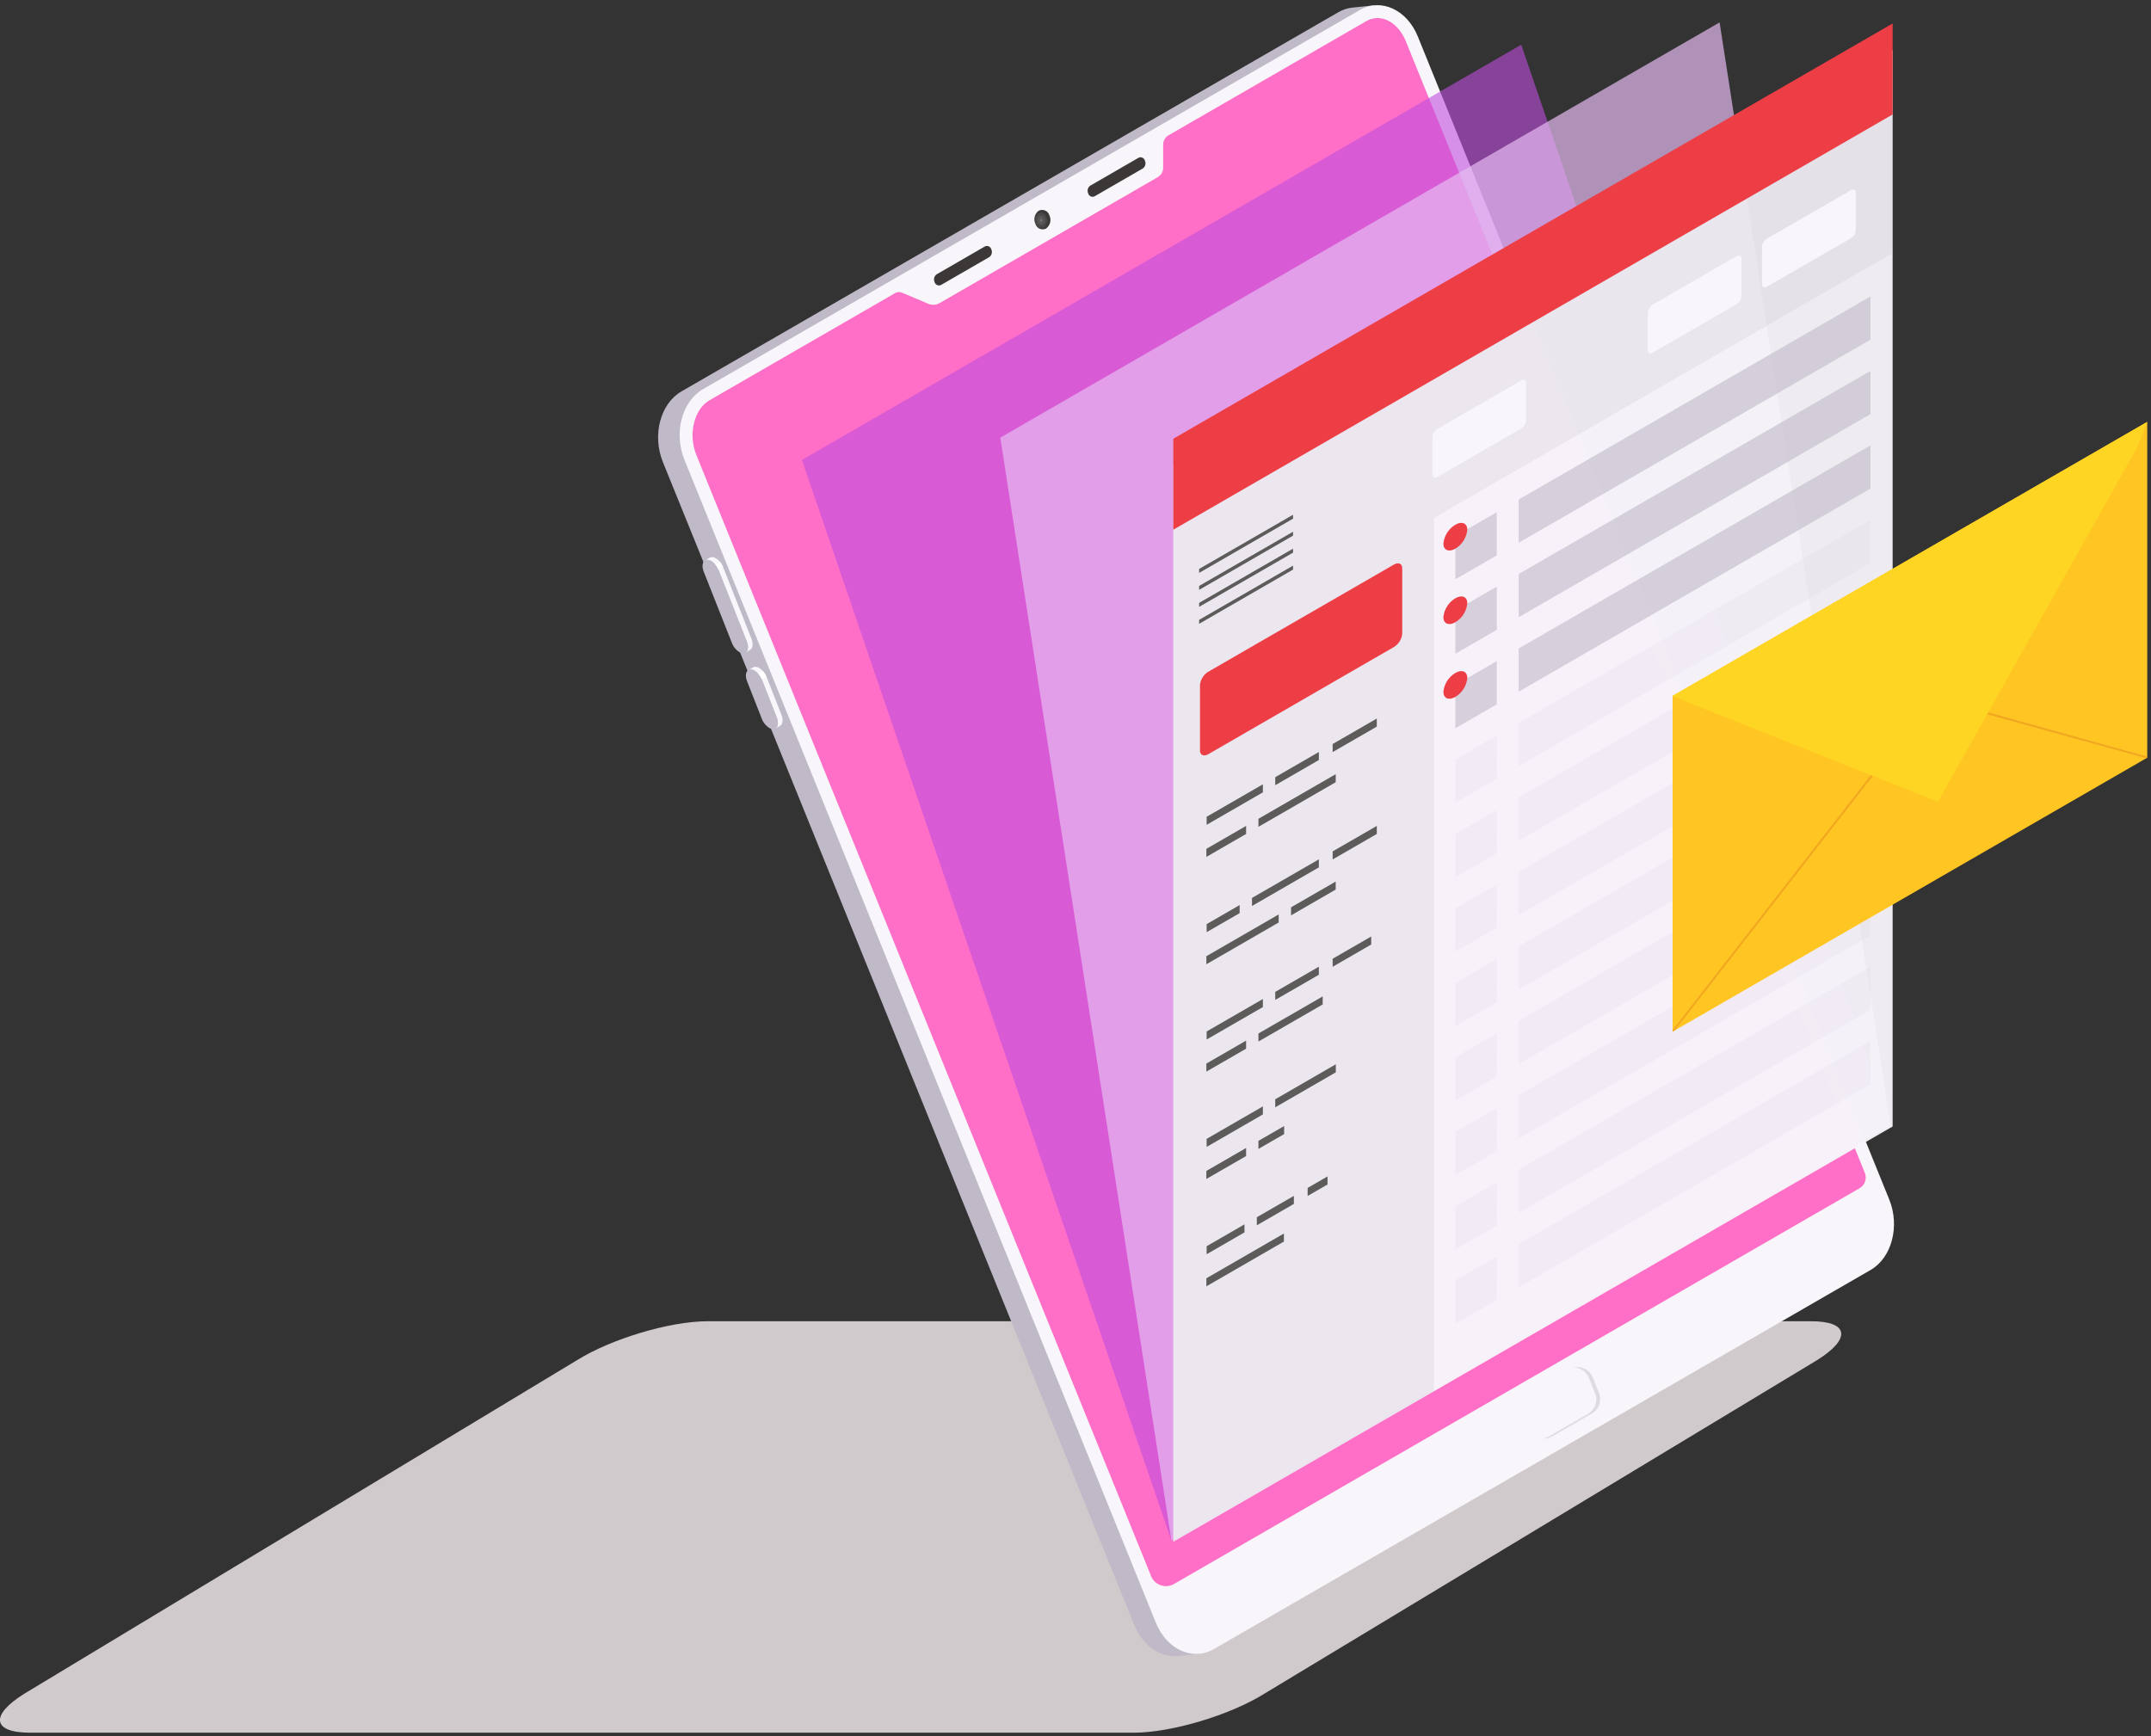 <svg xmlns="http://www.w3.org/2000/svg" xmlns:xlink="http://www.w3.org/1999/xlink" width="415" height="335" viewBox="0 0 415 335"><rect x="0" y="0" width="415" height="335" fill="#333333" stroke="none"/><defs><clipPath id="a"><rect width="414.271" height="333.353" fill="none"/></clipPath><clipPath id="b"><rect width="414.271" height="333.352" fill="none"/></clipPath><clipPath id="c"><rect width="355.235" height="79.397" fill="none"/></clipPath><clipPath id="d"><path d="M136.488,61.318c-7.3.012-18.579,3.392-25.206,7.538L4.639,133.221c-6.622,4.15-6.1,7.5,1.2,7.492l212.909,0c7.289-.012,18.584-3.388,25.206-7.538L350.6,68.81c6.627-4.15,6.088-7.509-1.2-7.492Z" transform="translate(0 -61.318)" fill="none"/></clipPath><linearGradient id="e" x1="0.006" y1="1" x2="0.017" y2="1" gradientUnits="objectBoundingBox"><stop offset="0" stop-color="#d8d3d4"/><stop offset="1" stop-color="#d0cacc"/></linearGradient><clipPath id="f"><rect width="238.447" height="318.588" fill="none"/></clipPath><clipPath id="g"><path d="M164.6.443a6.836,6.836,0,0,0-2.717.9L35.169,74.5c-4.1,2.365-5.686,8.461-3.587,13.638l90.955,224.415c1.64,4.042,5.074,6.328,8.453,5.972l4.162-.435L168.761.008Z" transform="translate(-30.657 -0.008)" fill="none"/></clipPath><linearGradient id="h" x1="-0.067" y1="1.104" x2="-0.055" y2="1.104" gradientUnits="objectBoundingBox"><stop offset="0" stop-color="#e0dbe1"/><stop offset="1" stop-color="#c0b9c8"/></linearGradient><clipPath id="i"><path d="M162.89.932c4.1-2.365,9.087-.07,11.187,5.107l82.195,202.8,8.76,21.619c2.087,5.144.5,11.245-3.6,13.605L134.715,317.22c-4.1,2.365-9.087.066-11.174-5.078L32.586,87.728c-2.1-5.177-.509-11.274,3.587-13.638Z" transform="translate(-31.661 0)" fill="none"/></clipPath><linearGradient id="j" x1="-0.549" y1="1.043" x2="-0.532" y2="1.043" gradientUnits="objectBoundingBox"><stop offset="0" stop-color="#faf8fc"/><stop offset="1" stop-color="#f8f6fa"/></linearGradient><clipPath id="k"><path d="M258.429,223.437,169.877,5.09C168.779,2.36,166.626.6,164.4.6a4.279,4.279,0,0,0-2.162.6L124.1,23.217a2.094,2.094,0,0,0-1.048,1.818V29.5a2.079,2.079,0,0,1-1.044,1.806l-42.087,24.3a2.431,2.431,0,0,1-2.158.137l-5.111-2.154a1.454,1.454,0,0,0-1.3.079L35.522,74.358c-2.986,1.723-4.142,6.56-2.531,10.553l87.736,216.343a3.1,3.1,0,0,0,4.415,1.52L257.406,226.41a2.4,2.4,0,0,0,1.023-2.974" transform="translate(-32.263 -0.6)" fill="none"/></clipPath><linearGradient id="l" x1="-0.192" y1="0.974" x2="-0.18" y2="0.974" gradientUnits="objectBoundingBox"><stop offset="0" stop-color="#6c21f8"/><stop offset="0.241" stop-color="#8b31ed"/><stop offset="0.766" stop-color="#d95ad3"/><stop offset="1" stop-color="#ff6ec7"/></linearGradient><clipPath id="m"><path d="M85.985,68.442,84.775,65.46a3.235,3.235,0,0,0-4.614-1.586l-7.716,4.456a3.232,3.232,0,0,0-1.383,4.013l1.209,2.982a3.233,3.233,0,0,0,4.614,1.586L84.6,72.46a3.237,3.237,0,0,0,1.383-4.017" transform="translate(-70.826 -63.44)" fill="none"/></clipPath><linearGradient id="n" x1="-18.161" y1="4.743" x2="-17.904" y2="4.743" xlink:href="#j"/><clipPath id="o"><rect width="2.39" height="2.956" fill="none"/></clipPath><clipPath id="p"><rect width="1.496" height="1.851" fill="none"/></clipPath><clipPath id="q"><rect width="0.513" height="0.634" fill="none"/></clipPath><clipPath id="r"><rect width="210.078" height="288.67" fill="none"/></clipPath><clipPath id="s"><rect width="171.808" height="292.971" fill="none"/></clipPath><clipPath id="t"><rect width="138.783" height="287.884" fill="none"/></clipPath><clipPath id="u"><rect width="138.783" height="287.885" fill="none"/></clipPath><clipPath id="w"><rect width="80.089" height="54.576" fill="none"/></clipPath><clipPath id="x"><rect width="80.089" height="54.575" fill="none"/></clipPath><clipPath id="ah"><rect width="41.428" height="11.764" fill="none"/></clipPath><clipPath id="ai"><rect width="50.144" height="64.167" fill="none"/></clipPath></defs><g transform="translate(-5167 3052)"><g transform="translate(5167 -3051)"><g clip-path="url(#a)"><g transform="translate(0 0)"><g clip-path="url(#b)"><g transform="translate(0 253.955)" style="mix-blend-mode:multiply;isolation:isolate"><g clip-path="url(#c)"><g transform="translate(-0.001 0.001)"><g clip-path="url(#d)"><rect width="359.208" height="79.424" transform="translate(-1.983 -0.016)" fill="url(#e)"/></g></g></g></g><g transform="translate(126.968 -0.001)" style="isolation:isolate"><g clip-path="url(#f)"><g transform="translate(0.001 0.034)"><g clip-path="url(#g)"><rect width="344.741" height="285.016" transform="matrix(0.521, -0.854, 0.854, 0.521, -142.979, 232.317)" fill="url(#h)"/></g></g><g transform="translate(4.159 0.001)"><g transform="translate(0 0)" clip-path="url(#i)"><rect width="236.633" height="321.018" transform="translate(-1.174 -1.433)" fill="url(#j)"/></g></g><g transform="translate(6.654 2.485)"><g clip-path="url(#k)"><rect width="356.207" height="378.176" transform="translate(-139.644 90.611) rotate(-33.144)" fill="url(#l)"/></g></g><g transform="translate(166.367 262.747)"><g clip-path="url(#m)"><rect width="16.132" height="15.001" transform="translate(-0.368 -0.547)" fill="url(#n)"/></g></g><path d="M82.691,68.4l-1.209-2.982a3.186,3.186,0,0,0-3.645-1.893,3.186,3.186,0,0,1,2.891,1.959l1.209,2.982a3.235,3.235,0,0,1-1.379,4.017l-7.716,4.456a3.182,3.182,0,0,1-.969.306,3.123,3.123,0,0,0,1.723-.377l7.716-4.452A3.24,3.24,0,0,0,82.691,68.4" transform="translate(98.831 199.35)" fill="#e0dbe1"/><path d="M54.556,11.877a.879.879,0,0,0-1.242-.555l-9.3,5.372a1.219,1.219,0,0,0-.4,1.5.882.882,0,0,0,1.234.563l9.3-5.372a1.221,1.221,0,0,0,.41-1.508" transform="translate(9.733 35.238)" fill="#3d3838"/><path d="M61.712,7.742a.879.879,0,0,0-1.242-.551l-9.3,5.372a1.218,1.218,0,0,0-.4,1.5A.882.882,0,0,0,52,14.626l9.3-5.372a1.226,1.226,0,0,0,.41-1.512" transform="translate(32.214 22.26)" fill="#3d3838"/><path d="M51.084,10.649a1.467,1.467,0,0,0-2.067-.94,2.046,2.046,0,0,0-.654,2.514,1.46,1.46,0,0,0,2.046.928,2.039,2.039,0,0,0,.675-2.5" transform="translate(24.429 29.956)" fill="#3d3838"/><g transform="translate(72.697 40.033)" opacity="0.1"><g clip-path="url(#o)"><path d="M50.469,10.536A1.146,1.146,0,0,0,48.854,9.8a1.59,1.59,0,0,0-.509,1.959,1.142,1.142,0,0,0,1.6.729,1.6,1.6,0,0,0,.526-1.955" transform="translate(-48.208 -9.665)" fill="#cfd5d5"/></g></g><g transform="translate(73.143 40.586)" opacity="0.1"><g clip-path="url(#p)"><path d="M49.733,10.344a.722.722,0,0,0-1.015-.46,1,1,0,0,0-.319,1.226.713.713,0,0,0,1,.456,1,1,0,0,0,.331-1.222" transform="translate(-48.316 -9.799)" fill="#cfd5d5"/></g></g><g transform="translate(73.635 41.194)" opacity="0.2" style="mix-blend-mode:screen;isolation:isolate"><g clip-path="url(#q)"><path d="M48.921,10.133a.246.246,0,0,0-.348-.157.345.345,0,0,0-.108.422.243.243,0,0,0,.344.153.346.346,0,0,0,.112-.418" transform="translate(-48.435 -9.947)" fill="#cfd5d5"/></g></g><path d="M41.214,40.041l-2.833-7.215a4.211,4.211,0,0,0-.7-1.147,3.1,3.1,0,0,0-.741-.625,1.46,1.46,0,0,0-.845-.224.968.968,0,0,0-.335.108l-.895.522a.783.783,0,0,1,.331-.108,1.452,1.452,0,0,1,.845.224,2.937,2.937,0,0,1,.741.625,4,4,0,0,1,.65,1.019c.054.128,2.883,7.343,2.883,7.343.4.994.278,1.88-.24,2.183l.895-.522c.522-.3.642-1.185.244-2.183" transform="translate(-17.434 96.844)" fill="#f9f7fb"/><path d="M40.685,40.167l-2.829-7.215a3.682,3.682,0,0,0-1.445-1.773,1.46,1.46,0,0,0-.845-.224c-.8.091-1.056,1.1-.584,2.286l2.833,7.215a3.64,3.64,0,0,0,1.445,1.773,1.422,1.422,0,0,0,.845.224c.791-.075,1.056-1.1.58-2.286" transform="translate(-17.805 97.24)" fill="#c0b9c8"/><path d="M35.328,31.554l.895-.522a3.956,3.956,0,0,1,.65,1.023l-.895.522a4.068,4.068,0,0,0-.65-1.023" transform="translate(-15.98 97.492)" fill="#fff"/><path d="M41.776,41.444,36.347,27.71a4.132,4.132,0,0,0-.7-1.147,2.865,2.865,0,0,0-.733-.617,1.4,1.4,0,0,0-.845-.224.842.842,0,0,0-.331.1l-.895.522a.924.924,0,0,1,.327-.108,1.465,1.465,0,0,1,.849.224,3.05,3.05,0,0,1,.733.621,3.918,3.918,0,0,1,.634.994c.062.153,5.492,13.887,5.492,13.887.4.994.265,1.868-.253,2.17l.895-.518c.522-.3.65-1.18.253-2.174" transform="translate(-23.774 80.793)" fill="#f9f7fb"/><path d="M41.254,41.566l-5.43-13.73A3.567,3.567,0,0,0,34.4,26.072a1.4,1.4,0,0,0-.845-.224c-.8.091-1.056,1.118-.6,2.278l5.43,13.734a3.675,3.675,0,0,0,1.433,1.777,1.393,1.393,0,0,0,.841.211c.8-.075,1.073-1.093.6-2.282" transform="translate(-24.15 81.189)" fill="#c0b9c8"/><path d="M33.308,26.442l.895-.522a3.9,3.9,0,0,1,.634,1l-.895.522a3.943,3.943,0,0,0-.634-1" transform="translate(-22.326 81.432)" fill="#fff"/></g></g><g transform="translate(154.716 7.626)" opacity="0.6"><g clip-path="url(#r)"><path d="M108.65,290.51,37.356,81.966,176.138,1.842l71.294,208.54Z" transform="translate(-37.356 -1.84)" fill="#bf4ddd"/></g></g><g transform="translate(192.986 3.326)" opacity="0.7"><g clip-path="url(#s)"><path d="M218.4,213.646,79.622,293.775,46.6,80.928,185.379.8Z" transform="translate(-46.597 -0.802)" fill="#e5bbf1"/></g></g><g transform="translate(226.369 8.619)" opacity="0.95"><g clip-path="url(#t)"><path d="M193.439,209.838,54.657,289.967V82.206L193.439,2.081Z" transform="translate(-54.656 -2.081)" fill="#f8f6fa"/></g></g><g transform="translate(226.369 8.619)" opacity="0.2"><g clip-path="url(#u)"><path d="M104.94,53.177,54.657,82.209V289.966l50.284-29.033V92.394l88.5-51.1V2.081Z" transform="translate(-54.657 -2.081)" fill="#c0b9c8"/></g></g></g></g><path d="M193.439,18.409,54.657,98.537V80.981L193.439.853Z" transform="translate(171.713 2.679)" fill="#ed3e46"/><g transform="translate(0 0)"><g clip-path="url(#b)"><path d="M93.278,42.172,57.544,62.806c-.907.522-1.644.211-1.644-.7V49.482a3.4,3.4,0,0,1,1.644-2.589L93.278,26.26c.907-.522,1.64-.211,1.64.7V39.584a3.4,3.4,0,0,1-1.64,2.589" transform="translate(175.618 81.704)" fill="#ed3e46"/><path d="M99.2,18.006,83.04,27.333c-.526.306-.957.124-.957-.406V19.571a1.994,1.994,0,0,1,.957-1.508L99.2,8.737c.526-.306.957-.124.957.406V16.5a1.994,1.994,0,0,1-.957,1.508" transform="translate(257.875 26.98)" fill="#f8f6fa"/><path d="M93.873,21.08,77.717,30.407c-.526.306-.957.124-.957-.406V22.646a1.994,1.994,0,0,1,.957-1.508l16.157-9.327c.53-.306.957-.124.957.4v7.36a1.983,1.983,0,0,1-.957,1.508" transform="translate(241.152 36.637)" fill="#f8f6fa"/><path d="M83.837,26.874,67.681,36.2c-.526.306-.957.124-.957-.406V28.44a1.994,1.994,0,0,1,.957-1.508L83.837,17.6c.526-.306.957-.124.957.4v7.36a1.994,1.994,0,0,1-.957,1.508" transform="translate(209.623 54.84)" fill="#f8f6fa"/><path d="M73.98,24.5,55.86,34.965V34.2L73.98,23.741Zm0,2.518L55.86,37.479v.762L73.98,27.775Zm0,3.272L55.86,40.747v.77L73.98,31.055Zm0,3.272L55.86,44.027v.762L73.98,34.327Z" transform="translate(175.492 74.585)" fill="#5e5b5b"/><g transform="translate(280.786 56.206)" opacity="0.6"><g clip-path="url(#w)"><path d="M147.883,21.908,80.01,61.1V52.759l67.873-39.188ZM75.785,55.2,67.8,59.812v8.333l7.989-4.61Z" transform="translate(-67.796 -13.571)" fill="#c0b9c8"/></g></g><g transform="translate(280.786 70.576)" opacity="0.6"><g clip-path="url(#x)"><path d="M147.883,25.378,80.01,64.566V56.229l67.873-39.188Zm-72.1,33.29L67.8,63.282v8.333l7.989-4.61Z" transform="translate(-67.796 -17.04)" fill="#c0b9c8"/></g></g><g transform="translate(280.786 84.947)" opacity="0.6"><g clip-path="url(#x)"><path d="M147.883,28.847,80.01,68.035V59.7L147.883,20.51Zm-72.1,33.29L67.8,66.751v8.333l7.989-4.61Z" transform="translate(-67.796 -20.512)" fill="#c0b9c8"/></g></g><g transform="translate(280.786 99.317)" opacity="0.1"><g clip-path="url(#x)"><path d="M147.883,32.317,80.01,71.505V63.168L147.883,23.98Zm-72.1,33.29L67.8,70.221v8.333l7.989-4.61Z" transform="translate(-67.796 -23.981)" fill="#c0b9c8"/></g></g><g transform="translate(280.786 113.687)" opacity="0.1"><g clip-path="url(#x)"><path d="M147.883,35.787,80.01,74.975V66.638L147.883,27.45Zm-72.1,33.29L67.8,73.691v8.333l7.989-4.61Z" transform="translate(-67.796 -27.45)" fill="#c0b9c8"/></g></g><g transform="translate(280.786 128.057)" opacity="0.1"><g clip-path="url(#x)"><path d="M147.883,39.256,80.01,78.448V70.111l67.873-39.192Zm-72.1,33.29L67.8,77.16V85.5l7.989-4.614Z" transform="translate(-67.796 -30.921)" fill="#c0b9c8"/></g></g><g transform="translate(280.786 142.428)" opacity="0.1"><g clip-path="url(#x)"><path d="M147.883,42.726,80.01,81.914V73.577l67.873-39.188Zm-72.1,33.29L67.8,80.63v8.333l7.989-4.61Z" transform="translate(-67.796 -34.39)" fill="#c0b9c8"/></g></g><g transform="translate(280.786 156.798)" opacity="0.1"><g clip-path="url(#x)"><path d="M147.883,46.2,80.01,85.384V77.047l67.873-39.188Zm-72.1,33.29L67.8,84.1v8.333l7.989-4.61Z" transform="translate(-67.796 -37.859)" fill="#c0b9c8"/></g></g><g transform="translate(280.786 171.168)" opacity="0.1"><g clip-path="url(#x)"><path d="M147.883,49.666,80.01,88.854V80.517l67.873-39.188Zm-72.1,33.291L67.8,87.57V95.9l7.989-4.61Z" transform="translate(-67.796 -41.328)" fill="#c0b9c8"/></g></g><g transform="translate(280.786 185.538)" opacity="0.1"><g clip-path="url(#x)"><path d="M147.883,53.135,80.01,92.323V83.986L147.883,44.8Zm-72.1,33.29L67.8,91.039v8.333l7.989-4.61Z" transform="translate(-67.796 -44.8)" fill="#c0b9c8"/></g></g><g transform="translate(280.786 199.878)" opacity="0.1"><g clip-path="url(#w)"><path d="M147.883,56.594,80.01,95.786V87.445l67.873-39.184Zm-72.1,33.29L67.8,94.5v8.337l7.989-4.614Z" transform="translate(-67.796 -48.259)" fill="#c0b9c8"/></g></g><path d="M71.849,25.451a4.789,4.789,0,0,1-2.3,3.636c-1.271.733-2.307.3-2.307-.977a4.78,4.78,0,0,1,2.307-3.632c1.271-.733,2.3-.3,2.3.973" transform="translate(211.241 75.782)" fill="#ed3e46"/><path d="M71.849,28.88a4.789,4.789,0,0,1-2.3,3.636c-1.271.733-2.307.3-2.307-.977a4.78,4.78,0,0,1,2.307-3.632c1.271-.737,2.3-.3,2.3.973" transform="translate(211.241 86.547)" fill="#ed3e46"/><path d="M71.849,32.359a4.775,4.775,0,0,1-2.3,3.632c-1.271.737-2.307.3-2.307-.973a4.78,4.78,0,0,1,2.307-3.632c1.271-.737,2.3-.3,2.3.973" transform="translate(211.241 97.477)" fill="#ed3e46"/><path d="M74.428,41.7l-4.937,2.849V46.1l5.782-3.338,2.634-1.524V39.69Zm-7.322,4.229-8.2,4.73-2.651,1.532v1.549l2.651-1.528,8.2-4.734Zm-3.239,8.026L56.2,58.381v1.553l7.67-4.427Zm10.785-6.229-8.4,4.854v1.549l9.025-5.21,5.881-3.4V43.972Zm5.914-8.018,8.519-4.916V33.237l-8.519,4.916Z" transform="translate(176.547 104.418)" fill="#5e5b5b"/><path d="M65.005,52.138v1.553l12.9-7.451V44.692Zm-2.381,1.375-3.715,2.145-2.651,1.532V58.74l2.651-1.528,3.715-2.145Zm7.53,1.81L56.2,63.383v1.553l13.957-8.06Zm2.386-1.375V55.5l8.615-4.978V48.974Zm8.027-9.24,8.519-4.916V38.239l-8.519,4.916Z" transform="translate(176.547 120.133)" fill="#5e5b5b"/><path d="M74.428,51.231l-4.937,2.849v1.553L75.272,52.3l2.634-1.524V49.222ZM67.105,55.46l-8.2,4.73-2.651,1.532v1.549l2.651-1.528,8.2-4.734Zm-3.239,8.026L56.2,67.914v1.553l7.67-4.427Zm2.381-1.375V63.66l12.4-7.153V54.954ZM80.565,49.239l7.442-4.3V43.391l-7.442,4.295Z" transform="translate(176.547 136.318)" fill="#5e5b5b"/><path d="M69.487,56.1v1.549L81.178,50.9V49.345Zm-2.381,1.375-8.2,4.73-2.651,1.532v1.553l2.651-1.532,8.2-4.734ZM63.866,65.5,56.2,69.925v1.553l7.67-4.427Zm2.381-1.375v1.553l4.962-2.866V61.26Z" transform="translate(176.547 155.024)" fill="#5e5b5b"/><path d="M65.941,62.443V64l7.144-4.125V58.322Zm-2.386,1.379-4.647,2.684-2.651,1.528v1.553l2.651-1.532,4.647-2.684Zm7.608,1.764L56.2,74.226v1.553L71.164,67.14Zm4.577-7.248,3.839-2.216V54.57L75.74,56.786Z" transform="translate(176.547 171.439)" fill="#5e5b5b"/><path d="M77.917,72.283v64.8c5.04-2.907,52.951-30.569,91.572-52.868v-64.8Z" transform="translate(244.787 60.994)" fill="#ffc522"/><g transform="translate(372.848 133.553)" opacity="0.7"><g clip-path="url(#ah)"><path d="M90.31,32.247l-.286.352,41.247,11.41c.058-.033.12-.066.178-.1V43.69Z" transform="translate(-90.025 -32.245)" fill="#eb9a1e"/></g></g><g transform="translate(322.704 133.914)" opacity="0.7"><g clip-path="url(#ai)"><path d="M77.917,96.194V96.5c.1-.058.257-.149.4-.228L128.06,32.334l-.5.008Z" transform="translate(-77.917 -32.333)" fill="#eb9a1e"/></g></g><path d="M77.917,72.283l91.572-52.868-2.154,5.3L129.112,92.718,81.363,73.741Z" transform="translate(244.787 60.994)" fill="#ffd524"/></g></g></g></g><rect width="415" height="335" transform="translate(5167 -3052)" fill="none"/></g></svg>